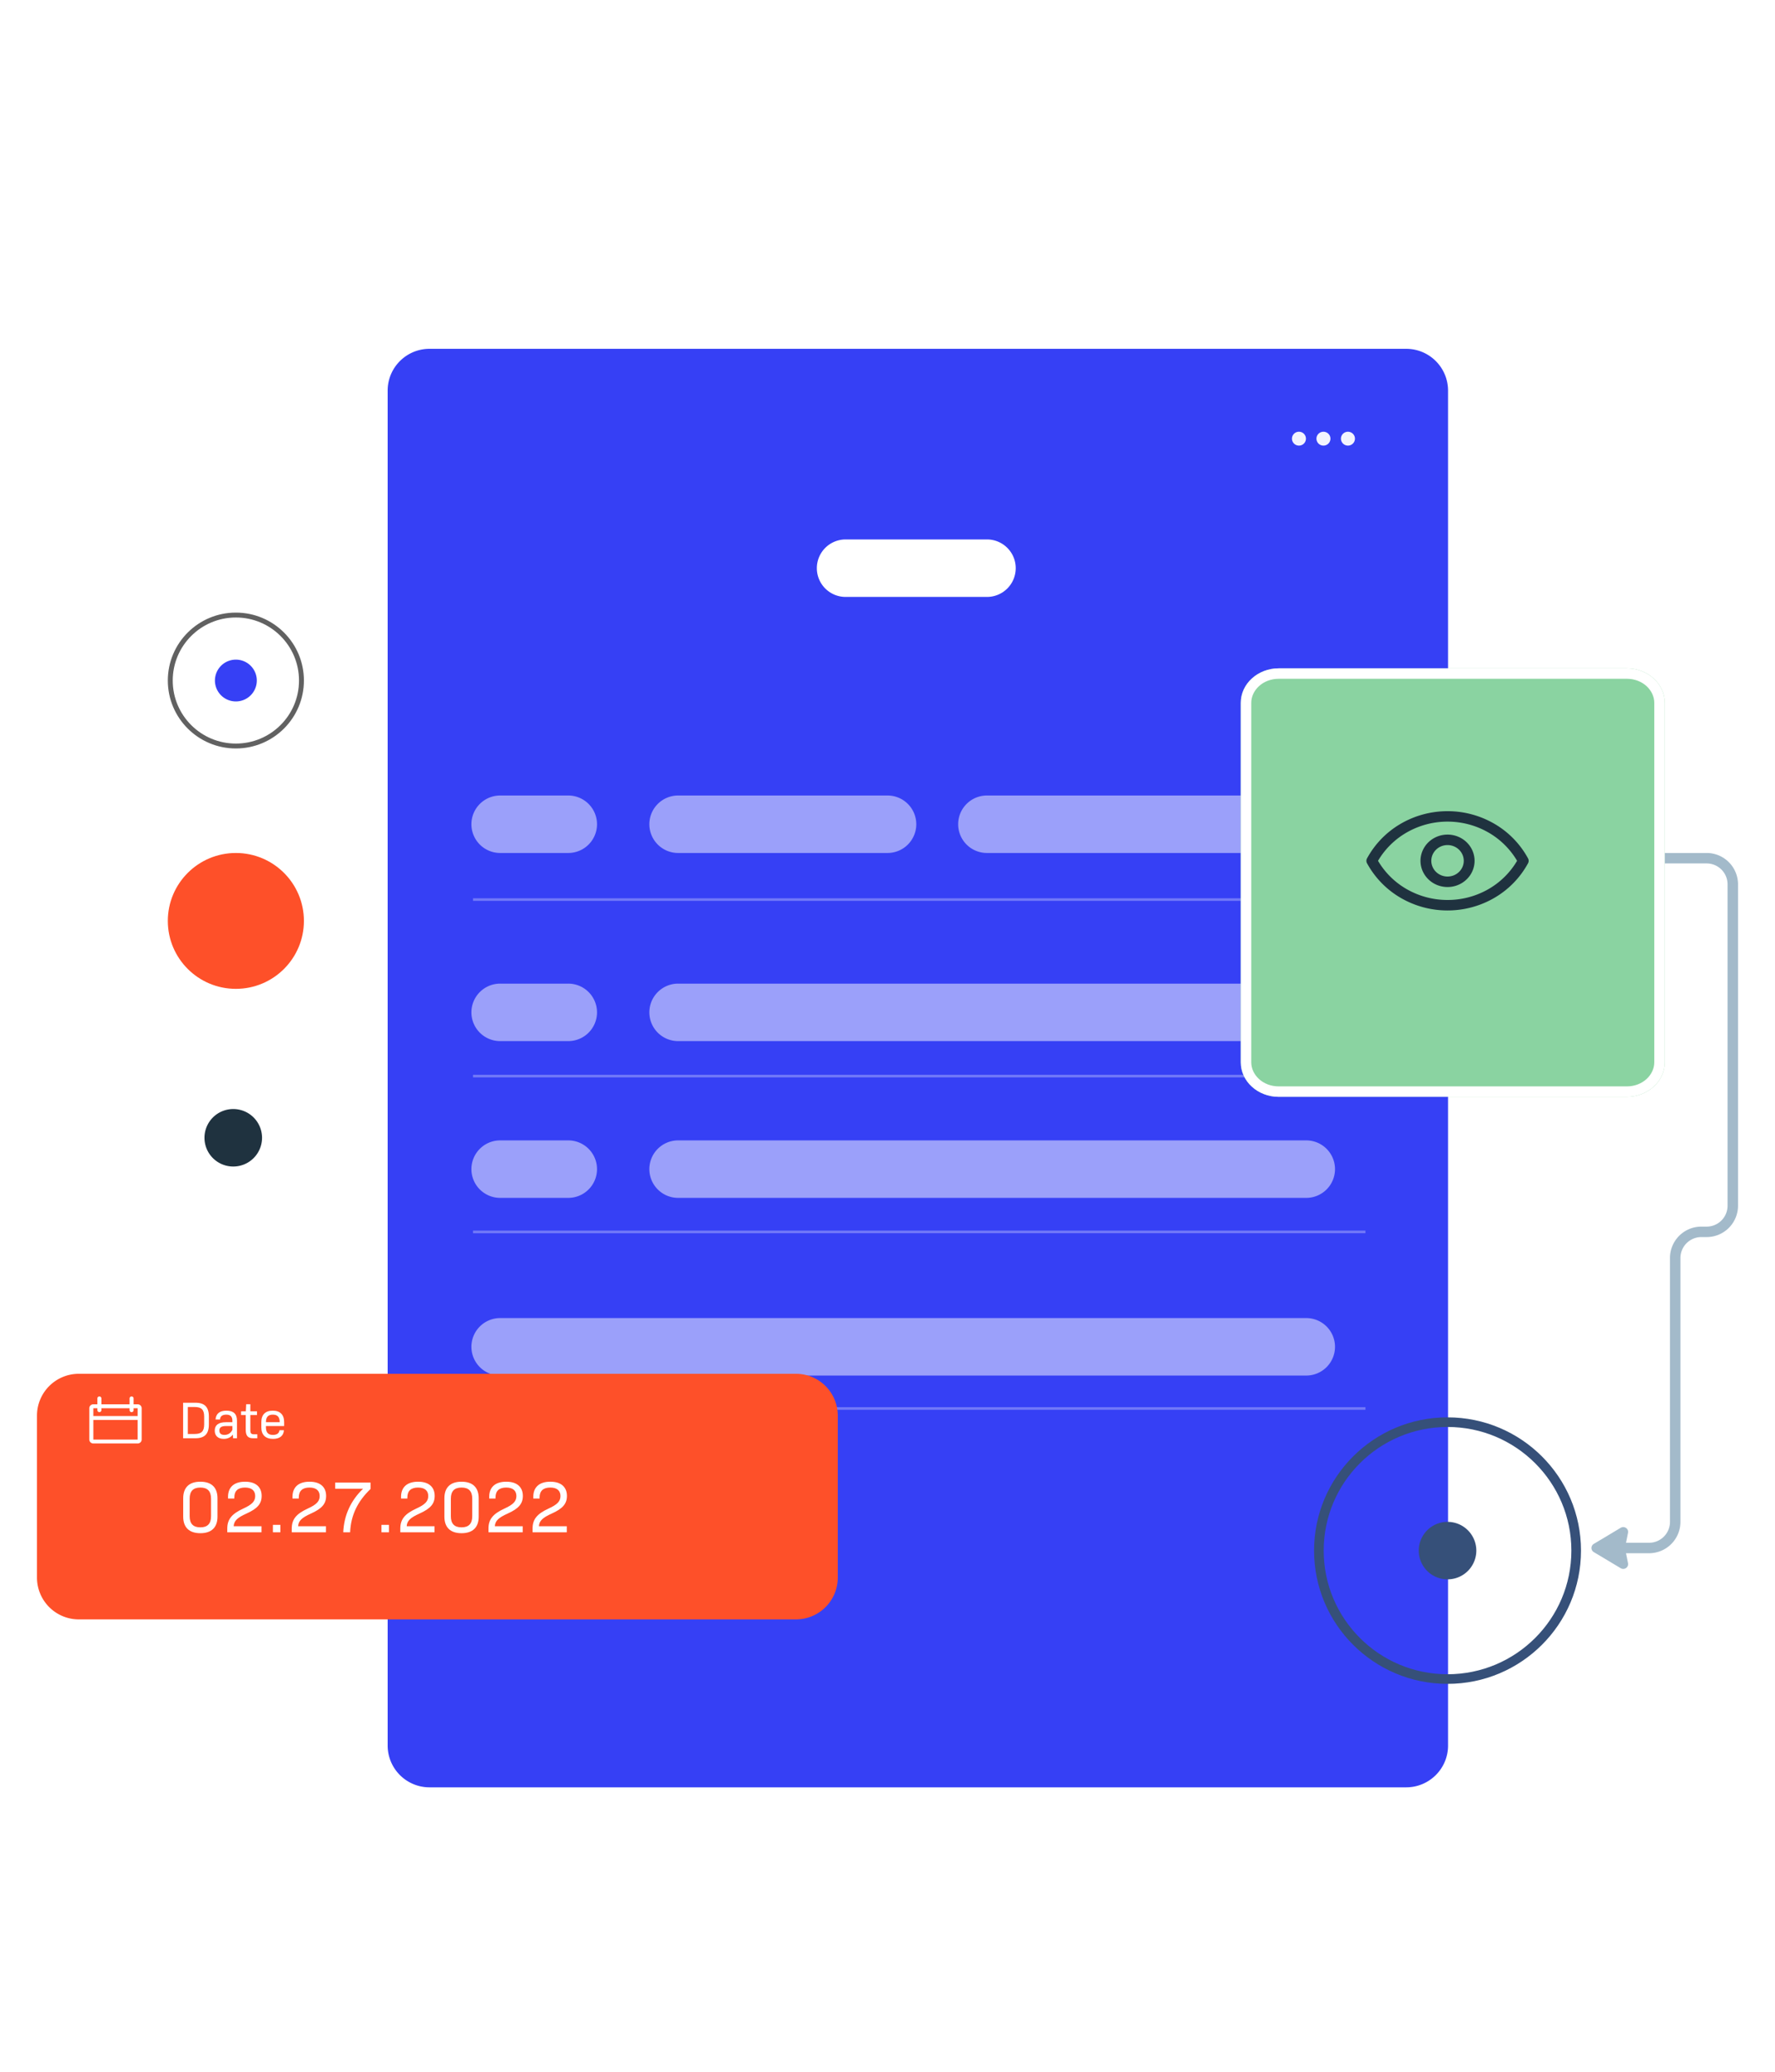 <?xml version="1.0" encoding="UTF-8" standalone="no"?>
<svg
   xmlns:dc="http://purl.org/dc/elements/1.1/"
   xmlns:cc="http://creativecommons.org/ns#"
   xmlns:rdf="http://www.w3.org/1999/02/22-rdf-syntax-ns#"
   xmlns:svg="http://www.w3.org/2000/svg"
   xmlns="http://www.w3.org/2000/svg"
   xmlns:sodipodi="http://sodipodi.sourceforge.net/DTD/sodipodi-0.dtd"
   xmlns:inkscape="http://www.inkscape.org/namespaces/inkscape"
   width="240"
   height="280"
   fill="none"
   version="1.1"
   id="svg134"
   sodipodi:docname="img_ContiLeaks_row_2_icon_2.svg"
   inkscape:version="0.92.5 (2060ec1f9f, 2020-04-08)">
  <sodipodi:namedview
     pagecolor="#ffffff"
     bordercolor="#666666"
     borderopacity="1"
     objecttolerance="10"
     gridtolerance="10"
     guidetolerance="10"
     inkscape:pageopacity="0"
     inkscape:pageshadow="2"
     inkscape:window-width="1872"
     inkscape:window-height="1016"
     id="namedview136"
     showgrid="false"
     inkscape:zoom="2.38396"
     inkscape:cx="156.2328"
     inkscape:cy="191.7989"
     inkscape:window-x="0"
     inkscape:window-y="27"
     inkscape:window-maximized="1"
     inkscape:current-layer="g56" />
  <g
     clip-path="url(#a)"
     id="g56">
    <path
       fill-rule="evenodd"
       clip-rule="evenodd"
       d="M230.754 116.694h-29.723v-1.413h29.723a4.242 4.242 0 0 1 4.246 4.238v43.434a4.242 4.242 0 0 1-4.246 4.238h-.708a2.828 2.828 0 0 0-2.831 2.825v35.665a4.242 4.242 0 0 1-4.246 4.238h-3.538v-1.413h3.538a2.828 2.828 0 0 0 2.831-2.825v-35.665a4.242 4.242 0 0 1 4.246-4.238h.708a2.828 2.828 0 0 0 2.831-2.825v-43.434a2.828 2.828 0 0 0-2.831-2.825Z"
       fill="#A3BACA"
       id="path2" />
    <path
       fill-rule="evenodd"
       clip-rule="evenodd"
       d="m219.135 211.942-3.637-2.175a.644.644 0 0 1 0-1.109l3.637-2.175a.67.67 0 0 1 .723.022.643.643 0 0 1 .267.661l-.389 1.921a.573.573 0 0 0 0 .254l.389 1.921a.638.638 0 0 1-.269.659.668.668 0 0 1-.721.021Z"
       fill="#A3BACA"
       id="path4" />
    <path
       d="M19 35.475C19 30.795 22.661 27 27.178 27h132.644c4.517 0 8.178 3.794 8.178 8.475v209.05c0 4.681-3.661 8.475-8.178 8.475H27.178C22.66 253 19 249.206 19 244.525V35.475Z"
       fill="#fff"
       id="path6" />
    <g
       filter="url(#b)"
       id="g10"
       style="fill:#3640f5;fill-opacity:1">
      <path
         d="M52.415 48.793c0-3.12 2.535-5.65 5.662-5.65h132.055a5.655 5.655 0 0 1 5.661 5.65v183.116c0 3.12-2.534 5.65-5.661 5.65H58.077a5.656 5.656 0 0 1-5.662-5.65V48.793Z"
         fill="#F9BE00"
         id="path8"
         style="fill:#3640f5;fill-opacity:1" />
    </g>
    <path
       fill-rule="evenodd"
       clip-rule="evenodd"
       d="M178.945 60.222a.941.941 0 0 1-.946-.936c0-.517.424-.936.946-.936.523 0 .947.419.947.936a.941.941 0 0 1-.947.936Zm-3.312 0a.94.94 0 0 1-.946-.936.94.94 0 0 1 .946-.936.94.94 0 0 1 .946.936.94.94 0 0 1-.946.936Zm6.625 0a.941.941 0 0 1-.947-.936c0-.517.424-.936.947-.936.522 0 .946.419.946.936a.941.941 0 0 1-.946.936Z"
       fill="#1F323F"
       id="path12"
       style="fill:#ffffff;fill-opacity:0.941" />
    <path
       opacity=".3"
       fill-rule="evenodd"
       clip-rule="evenodd"
       d="M184.624 121.752H63.959v-.353h120.665v.353Zm0 23.864H63.959v-.354h120.665v.354Zm0 21.056H63.959v-.354h120.665v.354Zm0 23.863H63.959v-.354h120.665v.354Z"
       fill="#fff"
       id="path14" />
    <path
       opacity=".5"
       d="M63.739 111.397a3.888 3.888 0 0 1 3.892-3.884h9.2a3.888 3.888 0 0 1 3.892 3.884 3.888 3.888 0 0 1-3.892 3.884h-9.2a3.888 3.888 0 0 1-3.892-3.884Zm0 25.425a3.888 3.888 0 0 1 3.892-3.884h9.2a3.888 3.888 0 0 1 3.892 3.884 3.888 3.888 0 0 1-3.892 3.884h-9.2a3.888 3.888 0 0 1-3.892-3.884Zm0 21.187a3.888 3.888 0 0 1 3.892-3.884h9.2a3.888 3.888 0 0 1 3.892 3.884 3.888 3.888 0 0 1-3.892 3.885h-9.2a3.888 3.888 0 0 1-3.892-3.885ZM87.8 111.397a3.888 3.888 0 0 1 3.892-3.884H120a3.888 3.888 0 0 1 3.892 3.884 3.888 3.888 0 0 1-3.892 3.884H91.692a3.888 3.888 0 0 1-3.892-3.884Zm41.754 0a3.888 3.888 0 0 1 3.892-3.884h36.093a3.888 3.888 0 0 1 3.892 3.884 3.888 3.888 0 0 1-3.892 3.884h-36.093a3.888 3.888 0 0 1-3.892-3.884ZM87.8 136.822a3.888 3.888 0 0 1 3.892-3.884h89.17a3.888 3.888 0 0 1 3.892 3.884 3.888 3.888 0 0 1-3.892 3.884h-89.17a3.888 3.888 0 0 1-3.892-3.884Z"
       fill="#fff"
       id="path18" />
    <path
       d="M110.446 76.79a3.889 3.889 0 0 1 3.892-3.884h19.108c2.15 0 3.892 1.74 3.892 3.885a3.888 3.888 0 0 1-3.892 3.884h-19.108a3.889 3.889 0 0 1-3.892-3.884Z"
       fill="#fff"
       id="path20" />
    <path
       opacity=".5"
       d="M87.8 158.009a3.888 3.888 0 0 1 3.892-3.884h84.923a3.889 3.889 0 0 1 3.893 3.884 3.889 3.889 0 0 1-3.893 3.885H91.692a3.888 3.888 0 0 1-3.892-3.885Zm-24.061 24.013a3.89 3.89 0 0 1 3.892-3.885h108.984a3.89 3.89 0 0 1 3.893 3.885 3.889 3.889 0 0 1-3.893 3.884H67.631a3.888 3.888 0 0 1-3.892-3.884Z"
       fill="#fff"
       id="path22" />
    <path
       d="M31.892 94.8a2.828 2.828 0 0 0 2.831-2.825 2.828 2.828 0 0 0-2.83-2.825 2.828 2.828 0 0 0-2.832 2.825 2.828 2.828 0 0 0 2.831 2.825Z"
       fill="#F9BE00"
       id="path24"
       style="fill:#3640f5;fill-opacity:1" />
    <path
       d="M31.892 133.644c5.081 0 9.2-4.111 9.2-9.182 0-5.07-4.119-9.181-9.2-9.181-5.08 0-9.2 4.111-9.2 9.181 0 5.071 4.12 9.182 9.2 9.182Z"
       fill="#FE5029"
       id="path26" />
    <path
       d="M31.539 157.656a3.888 3.888 0 0 0 3.892-3.884 3.89 3.89 0 0 0-3.892-3.885 3.89 3.89 0 0 0-3.893 3.885 3.888 3.888 0 0 0 3.893 3.884Z"
       fill="#1F323F"
       id="path28" />
    <path
       fill-rule="evenodd"
       clip-rule="evenodd"
       d="M31.892 83.456c-4.714 0-8.536 3.814-8.536 8.519s3.822 8.519 8.536 8.519c4.715 0 8.537-3.814 8.537-8.52 0-4.704-3.822-8.518-8.537-8.518Zm-9.2 8.519c0-5.07 4.12-9.181 9.2-9.181 5.081 0 9.2 4.11 9.2 9.18 0 5.072-4.119 9.182-9.2 9.182-5.08 0-9.2-4.11-9.2-9.181Z"
       fill="#616161"
       id="path30" />
    <g
       filter="url(#c)"
       id="g34">
      <path
         d="M167.769 90.987c0-2.575 2.3-4.662 5.137-4.662h47.049c2.837 0 5.137 2.087 5.137 4.662v48.589c0 2.574-2.3 4.662-5.137 4.662h-47.049c-2.837 0-5.137-2.088-5.137-4.662V90.987Z"
         fill="#8AD3A1"
         id="path32" />
    </g>
    <g
       filter="url(#d)"
       id="g38">
      <path
         fill-rule="evenodd"
         clip-rule="evenodd"
         d="M172.906 87.738c-2.185 0-3.722 1.578-3.722 3.25v48.588c0 1.671 1.537 3.249 3.722 3.249h47.049c2.185 0 3.722-1.578 3.722-3.249V90.987c0-1.671-1.537-3.25-3.722-3.25h-47.049Zm0-1.413c-2.837 0-5.137 2.087-5.137 4.662v48.589c0 2.574 2.3 4.662 5.137 4.662h47.049c2.837 0 5.137-2.088 5.137-4.662V90.987c0-2.575-2.3-4.662-5.137-4.662h-47.049Z"
         fill="#fff"
         id="path36" />
    </g>
    <path
       d="M206.61 116.015a12.079 12.079 0 0 0-4.525-4.664 12.588 12.588 0 0 0-6.362-1.72c-2.243 0-4.443.595-6.362 1.72a12.079 12.079 0 0 0-4.525 4.664.686.686 0 0 0 0 .652 12.076 12.076 0 0 0 4.525 4.663 12.588 12.588 0 0 0 6.362 1.72c2.243 0 4.443-.595 6.362-1.72a12.076 12.076 0 0 0 4.525-4.663.692.692 0 0 0 0-.652Zm-10.887 5.617a11.068 11.068 0 0 1-5.438-1.417 10.628 10.628 0 0 1-3.962-3.876 10.654 10.654 0 0 1 3.965-3.877 11.086 11.086 0 0 1 5.438-1.42c1.91 0 3.786.49 5.438 1.42a10.658 10.658 0 0 1 3.964 3.877 10.639 10.639 0 0 1-3.964 3.878 11.066 11.066 0 0 1-5.441 1.415Zm0-8.836c-.846 0-1.665.284-2.319.804a3.526 3.526 0 0 0-1.267 2.048 3.45 3.45 0 0 0 .361 2.361 3.62 3.62 0 0 0 1.826 1.604 3.768 3.768 0 0 0 2.46.117 3.651 3.651 0 0 0 1.979-1.422c.47-.682.681-1.5.599-2.316a3.504 3.504 0 0 0-1.054-2.159 3.655 3.655 0 0 0-1.186-.768 3.756 3.756 0 0 0-1.399-.269Zm0 5.668a2.24 2.24 0 0 1-1.392-.482 2.116 2.116 0 0 1-.76-1.229 2.07 2.07 0 0 1 .217-1.417 2.167 2.167 0 0 1 1.095-.962 2.261 2.261 0 0 1 1.477-.07c.485.142.905.444 1.187.853a2.075 2.075 0 0 1-.273 2.685 2.2 2.2 0 0 1-.711.461 2.273 2.273 0 0 1-.84.161Z"
       fill="#1F323F"
       id="path40" />
    <path
       d="M195.723 213.45a3.888 3.888 0 0 0 3.892-3.884 3.888 3.888 0 0 0-3.892-3.885 3.888 3.888 0 0 0-3.892 3.885 3.888 3.888 0 0 0 3.892 3.884Z"
       fill="#5275EC"
       id="path42"
       style="fill:#365079;fill-opacity:1" />
    <path
       fill-rule="evenodd"
       clip-rule="evenodd"
       d="M195.723 192.856c-9.247 0-16.744 7.481-16.744 16.71 0 9.228 7.497 16.71 16.744 16.71 9.248 0 16.744-7.482 16.744-16.71 0-9.229-7.496-16.71-16.744-16.71Zm-18.046 16.71c0-9.947 8.08-18.01 18.046-18.01 9.967 0 18.046 8.063 18.046 18.01 0 9.946-8.079 18.009-18.046 18.009-9.966 0-18.046-8.063-18.046-18.009Z"
       fill="#1F323F"
       id="path44"
       style="fill:#365079;fill-opacity:1" />
    <g
       filter="url(#e)"
       id="g48">
      <path
         d="M5 187.319a5.655 5.655 0 0 1 5.662-5.65h96.953a5.656 5.656 0 0 1 5.662 5.65v21.893a5.656 5.656 0 0 1-5.662 5.65H10.662A5.655 5.655 0 0 1 5 209.212v-21.893Z"
         fill="#FE5029"
         id="path46" />
    </g>
    <path
       d="M27.09 207.213c1.506 0 2.318-.782 2.318-2.235v-2.492c0-1.453-.812-2.234-2.318-2.234s-2.319.781-2.319 2.234v2.492c0 1.453.813 2.235 2.319 2.235Zm0-.791c-.971 0-1.447-.495-1.447-1.503v-2.373c0-1.009.476-1.503 1.447-1.503.97 0 1.446.494 1.446 1.503v2.373c0 1.008-.475 1.503-1.446 1.503Zm3.642.672h4.627v-.821h-3.765c.04-.722.485-1.157 1.724-1.71 1.496-.673 2.06-1.325 2.06-2.393 0-1.177-.773-1.918-2.239-1.918-1.466 0-2.308.721-2.308 2.046v.228h.852v-.139c0-.899.505-1.344 1.446-1.344.932 0 1.377.445 1.377 1.147s-.416 1.147-1.605 1.69c-1.575.722-2.17 1.464-2.17 2.71v.504Zm6.168 0h1.01v-1.009H36.9v1.009Zm2.55 0h4.626v-.821h-3.765c.04-.722.486-1.157 1.724-1.71 1.496-.673 2.06-1.325 2.06-2.393 0-1.177-.772-1.918-2.238-1.918-1.467 0-2.309.721-2.309 2.046v.228h.852v-.139c0-.899.506-1.344 1.447-1.344.931 0 1.377.445 1.377 1.147s-.416 1.147-1.605 1.69c-1.575.722-2.17 1.464-2.17 2.71v.504Zm6.96 0h.931c.1-2.314 1.01-4.183 2.764-5.863v-.861H45.32v.831h3.775c-1.664 1.592-2.586 3.589-2.685 5.893Zm5.167 0h1.011v-1.009h-1.01v1.009Zm2.55 0h4.627v-.821h-3.765c.04-.722.485-1.157 1.724-1.71 1.496-.673 2.06-1.325 2.06-2.393 0-1.177-.772-1.918-2.239-1.918-1.466 0-2.308.721-2.308 2.046v.228h.852v-.139c0-.899.505-1.344 1.447-1.344.93 0 1.377.445 1.377 1.147s-.416 1.147-1.605 1.69c-1.576.722-2.17 1.464-2.17 2.71v.504Zm8.278.119c1.506 0 2.319-.782 2.319-2.235v-2.492c0-1.453-.813-2.234-2.319-2.234s-2.318.781-2.318 2.234v2.492c0 1.453.812 2.235 2.318 2.235Zm0-.791c-.97 0-1.446-.495-1.446-1.503v-2.373c0-1.009.475-1.503 1.446-1.503s1.447.494 1.447 1.503v2.373c0 1.008-.476 1.503-1.447 1.503Zm3.642.672h4.627v-.821h-3.765c.04-.722.485-1.157 1.724-1.71 1.496-.673 2.06-1.325 2.06-2.393 0-1.177-.772-1.918-2.238-1.918-1.467 0-2.309.721-2.309 2.046v.228h.852v-.139c0-.899.505-1.344 1.447-1.344.931 0 1.377.445 1.377 1.147s-.416 1.147-1.605 1.69c-1.576.722-2.17 1.464-2.17 2.71v.504Zm5.96 0h4.627v-.821H72.87c.04-.722.486-1.157 1.724-1.71 1.496-.673 2.06-1.325 2.06-2.393 0-1.177-.772-1.918-2.238-1.918-1.467 0-2.309.721-2.309 2.046v.228h.852v-.139c0-.899.506-1.344 1.447-1.344.931 0 1.377.445 1.377 1.147s-.416 1.147-1.605 1.69c-1.575.722-2.17 1.464-2.17 2.71v.504Zm-47.248-12.713h1.656c1.26 0 1.826-.586 1.826-1.864v-1.074c0-1.278-.567-1.864-1.826-1.864h-1.656v4.802Zm.637-.579v-3.644h.94c.907 0 1.268.367 1.268 1.292v1.06c0 .925-.361 1.292-1.267 1.292h-.941Zm4.857.664c.53 0 .941-.205 1.238-.579l.022.494h.53v-2.38c0-.904-.467-1.349-1.43-1.349-.912 0-1.407.403-1.471 1.194h.608c.022-.445.326-.657.843-.657.566 0 .828.261.828.826v.198h-.878c-1.026 0-1.507.41-1.507 1.137 0 .713.467 1.116 1.217 1.116Zm.092-.537c-.46 0-.686-.212-.686-.593 0-.41.268-.608.905-.608h.857v.516c-.22.445-.588.685-1.076.685Zm3.879.452h.567v-.537h-.418c-.418 0-.524-.12-.524-.593v-2.006h.899v-.508h-.899v-.961h-.559l-.05.961h-.643v.508h.63v1.999c0 .798.297 1.137.997 1.137Zm2.695.085c.878 0 1.423-.396 1.472-1.173h-.602c-.042.396-.332.636-.884.636-.651 0-.948-.325-.948-1.038v-.163h2.462v-.529c0-1.003-.545-1.547-1.542-1.547-.998 0-1.543.544-1.543 1.547v.72c0 1.003.559 1.547 1.585 1.547Zm-.962-2.253c0-.699.29-1.024.934-1.024.637 0 .927.325.927 1.024h-1.861Z"
       fill="#fff"
       id="path50" />
    <g
       clip-path="url(#f)"
       id="g54">
      <path
         d="M18.61 189.791h-.545v-.795a.26.26 0 0 0-.08-.187.275.275 0 0 0-.385 0 .26.26 0 0 0-.08.187v.795h-3.81v-.795a.26.26 0 0 0-.08-.187.275.275 0 0 0-.385 0 .26.26 0 0 0-.08.187v.795h-.544a.55.55 0 0 0-.385.155.522.522 0 0 0-.16.374v4.238c0 .14.058.275.16.374.102.1.24.155.385.155h5.988a.55.55 0 0 0 .385-.155.521.521 0 0 0 .16-.374v-4.238a.521.521 0 0 0-.16-.374.55.55 0 0 0-.385-.155Zm-5.444.529v.265c0 .07.028.138.08.187a.275.275 0 0 0 .384 0 .26.26 0 0 0 .08-.187v-.265h3.81v.265c0 .07.03.138.08.187a.275.275 0 0 0 .385 0 .26.26 0 0 0 .08-.187v-.265h.544v1.06h-5.988v-1.06h.545Zm-.545 4.238v-2.649h5.988v2.649h-5.988Z"
         fill="#fff"
         id="path52" />
    </g>
  </g>
  <defs
     id="defs132">
    <filter
       id="b"
       x="40.415"
       y="35.143"
       width="167.378"
       height="218.416"
       filterUnits="userSpaceOnUse"
       color-interpolation-filters="sRGB">
      <feFlood
         flood-opacity="0"
         result="BackgroundImageFix"
         id="feFlood58" />
      <feColorMatrix
         in="SourceAlpha"
         values="0 0 0 0 0 0 0 0 0 0 0 0 0 0 0 0 0 0 127 0"
         result="hardAlpha"
         id="feColorMatrix60" />
      <feOffset
         dy="4"
         id="feOffset62" />
      <feGaussianBlur
         stdDeviation="6"
         id="feGaussianBlur64" />
      <feComposite
         in2="hardAlpha"
         operator="out"
         id="feComposite66" />
      <feColorMatrix
         values="0 0 0 0 0.561 0 0 0 0 0.549 0 0 0 0 0.609 0 0 0 0.25 0"
         id="feColorMatrix68" />
      <feBlend
         in2="BackgroundImageFix"
         result="effect1_dropShadow_13_180"
         id="feBlend70" />
      <feBlend
         in="SourceGraphic"
         in2="effect1_dropShadow_13_180"
         result="shape"
         id="feBlend72" />
    </filter>
    <filter
       id="c"
       x="155.769"
       y="78.325"
       width="81.323"
       height="81.912"
       filterUnits="userSpaceOnUse"
       color-interpolation-filters="sRGB">
      <feFlood
         flood-opacity="0"
         result="BackgroundImageFix"
         id="feFlood75" />
      <feColorMatrix
         in="SourceAlpha"
         values="0 0 0 0 0 0 0 0 0 0 0 0 0 0 0 0 0 0 127 0"
         result="hardAlpha"
         id="feColorMatrix77" />
      <feOffset
         dy="4"
         id="feOffset79" />
      <feGaussianBlur
         stdDeviation="6"
         id="feGaussianBlur81" />
      <feComposite
         in2="hardAlpha"
         operator="out"
         id="feComposite83" />
      <feColorMatrix
         values="0 0 0 0 0.561 0 0 0 0 0.549 0 0 0 0 0.609 0 0 0 0.25 0"
         id="feColorMatrix85" />
      <feBlend
         in2="BackgroundImageFix"
         result="effect1_dropShadow_13_180"
         id="feBlend87" />
      <feBlend
         in="SourceGraphic"
         in2="effect1_dropShadow_13_180"
         result="shape"
         id="feBlend89" />
    </filter>
    <filter
       id="d"
       x="155.769"
       y="78.325"
       width="81.323"
       height="81.912"
       filterUnits="userSpaceOnUse"
       color-interpolation-filters="sRGB">
      <feFlood
         flood-opacity="0"
         result="BackgroundImageFix"
         id="feFlood92" />
      <feColorMatrix
         in="SourceAlpha"
         values="0 0 0 0 0 0 0 0 0 0 0 0 0 0 0 0 0 0 127 0"
         result="hardAlpha"
         id="feColorMatrix94" />
      <feOffset
         dy="4"
         id="feOffset96" />
      <feGaussianBlur
         stdDeviation="6"
         id="feGaussianBlur98" />
      <feComposite
         in2="hardAlpha"
         operator="out"
         id="feComposite100" />
      <feColorMatrix
         values="0 0 0 0 0.561 0 0 0 0 0.549 0 0 0 0 0.609 0 0 0 0.25 0"
         id="feColorMatrix102" />
      <feBlend
         in2="BackgroundImageFix"
         result="effect1_dropShadow_13_180"
         id="feBlend104" />
      <feBlend
         in="SourceGraphic"
         in2="effect1_dropShadow_13_180"
         result="shape"
         id="feBlend106" />
    </filter>
    <filter
       id="e"
       x="-7"
       y="173.669"
       width="132.277"
       height="57.194"
       filterUnits="userSpaceOnUse"
       color-interpolation-filters="sRGB">
      <feFlood
         flood-opacity="0"
         result="BackgroundImageFix"
         id="feFlood109" />
      <feColorMatrix
         in="SourceAlpha"
         values="0 0 0 0 0 0 0 0 0 0 0 0 0 0 0 0 0 0 127 0"
         result="hardAlpha"
         id="feColorMatrix111" />
      <feOffset
         dy="4"
         id="feOffset113" />
      <feGaussianBlur
         stdDeviation="6"
         id="feGaussianBlur115" />
      <feComposite
         in2="hardAlpha"
         operator="out"
         id="feComposite117" />
      <feColorMatrix
         values="0 0 0 0 0.561 0 0 0 0 0.549 0 0 0 0 0.609 0 0 0 0.25 0"
         id="feColorMatrix119" />
      <feBlend
         in2="BackgroundImageFix"
         result="effect1_dropShadow_13_180"
         id="feBlend121" />
      <feBlend
         in="SourceGraphic"
         in2="effect1_dropShadow_13_180"
         result="shape"
         id="feBlend123" />
    </filter>
    <clipPath
       id="a">
      <rect
         width="240"
         height="280"
         fill="#fff"
         id="rect126" />
    </clipPath>
    <clipPath
       id="f">
      <rect
         width="7.077"
         height="6.356"
         fill="#fff"
         transform="translate(12.077 188.731)"
         id="rect129" />
    </clipPath>
  </defs>
</svg>
